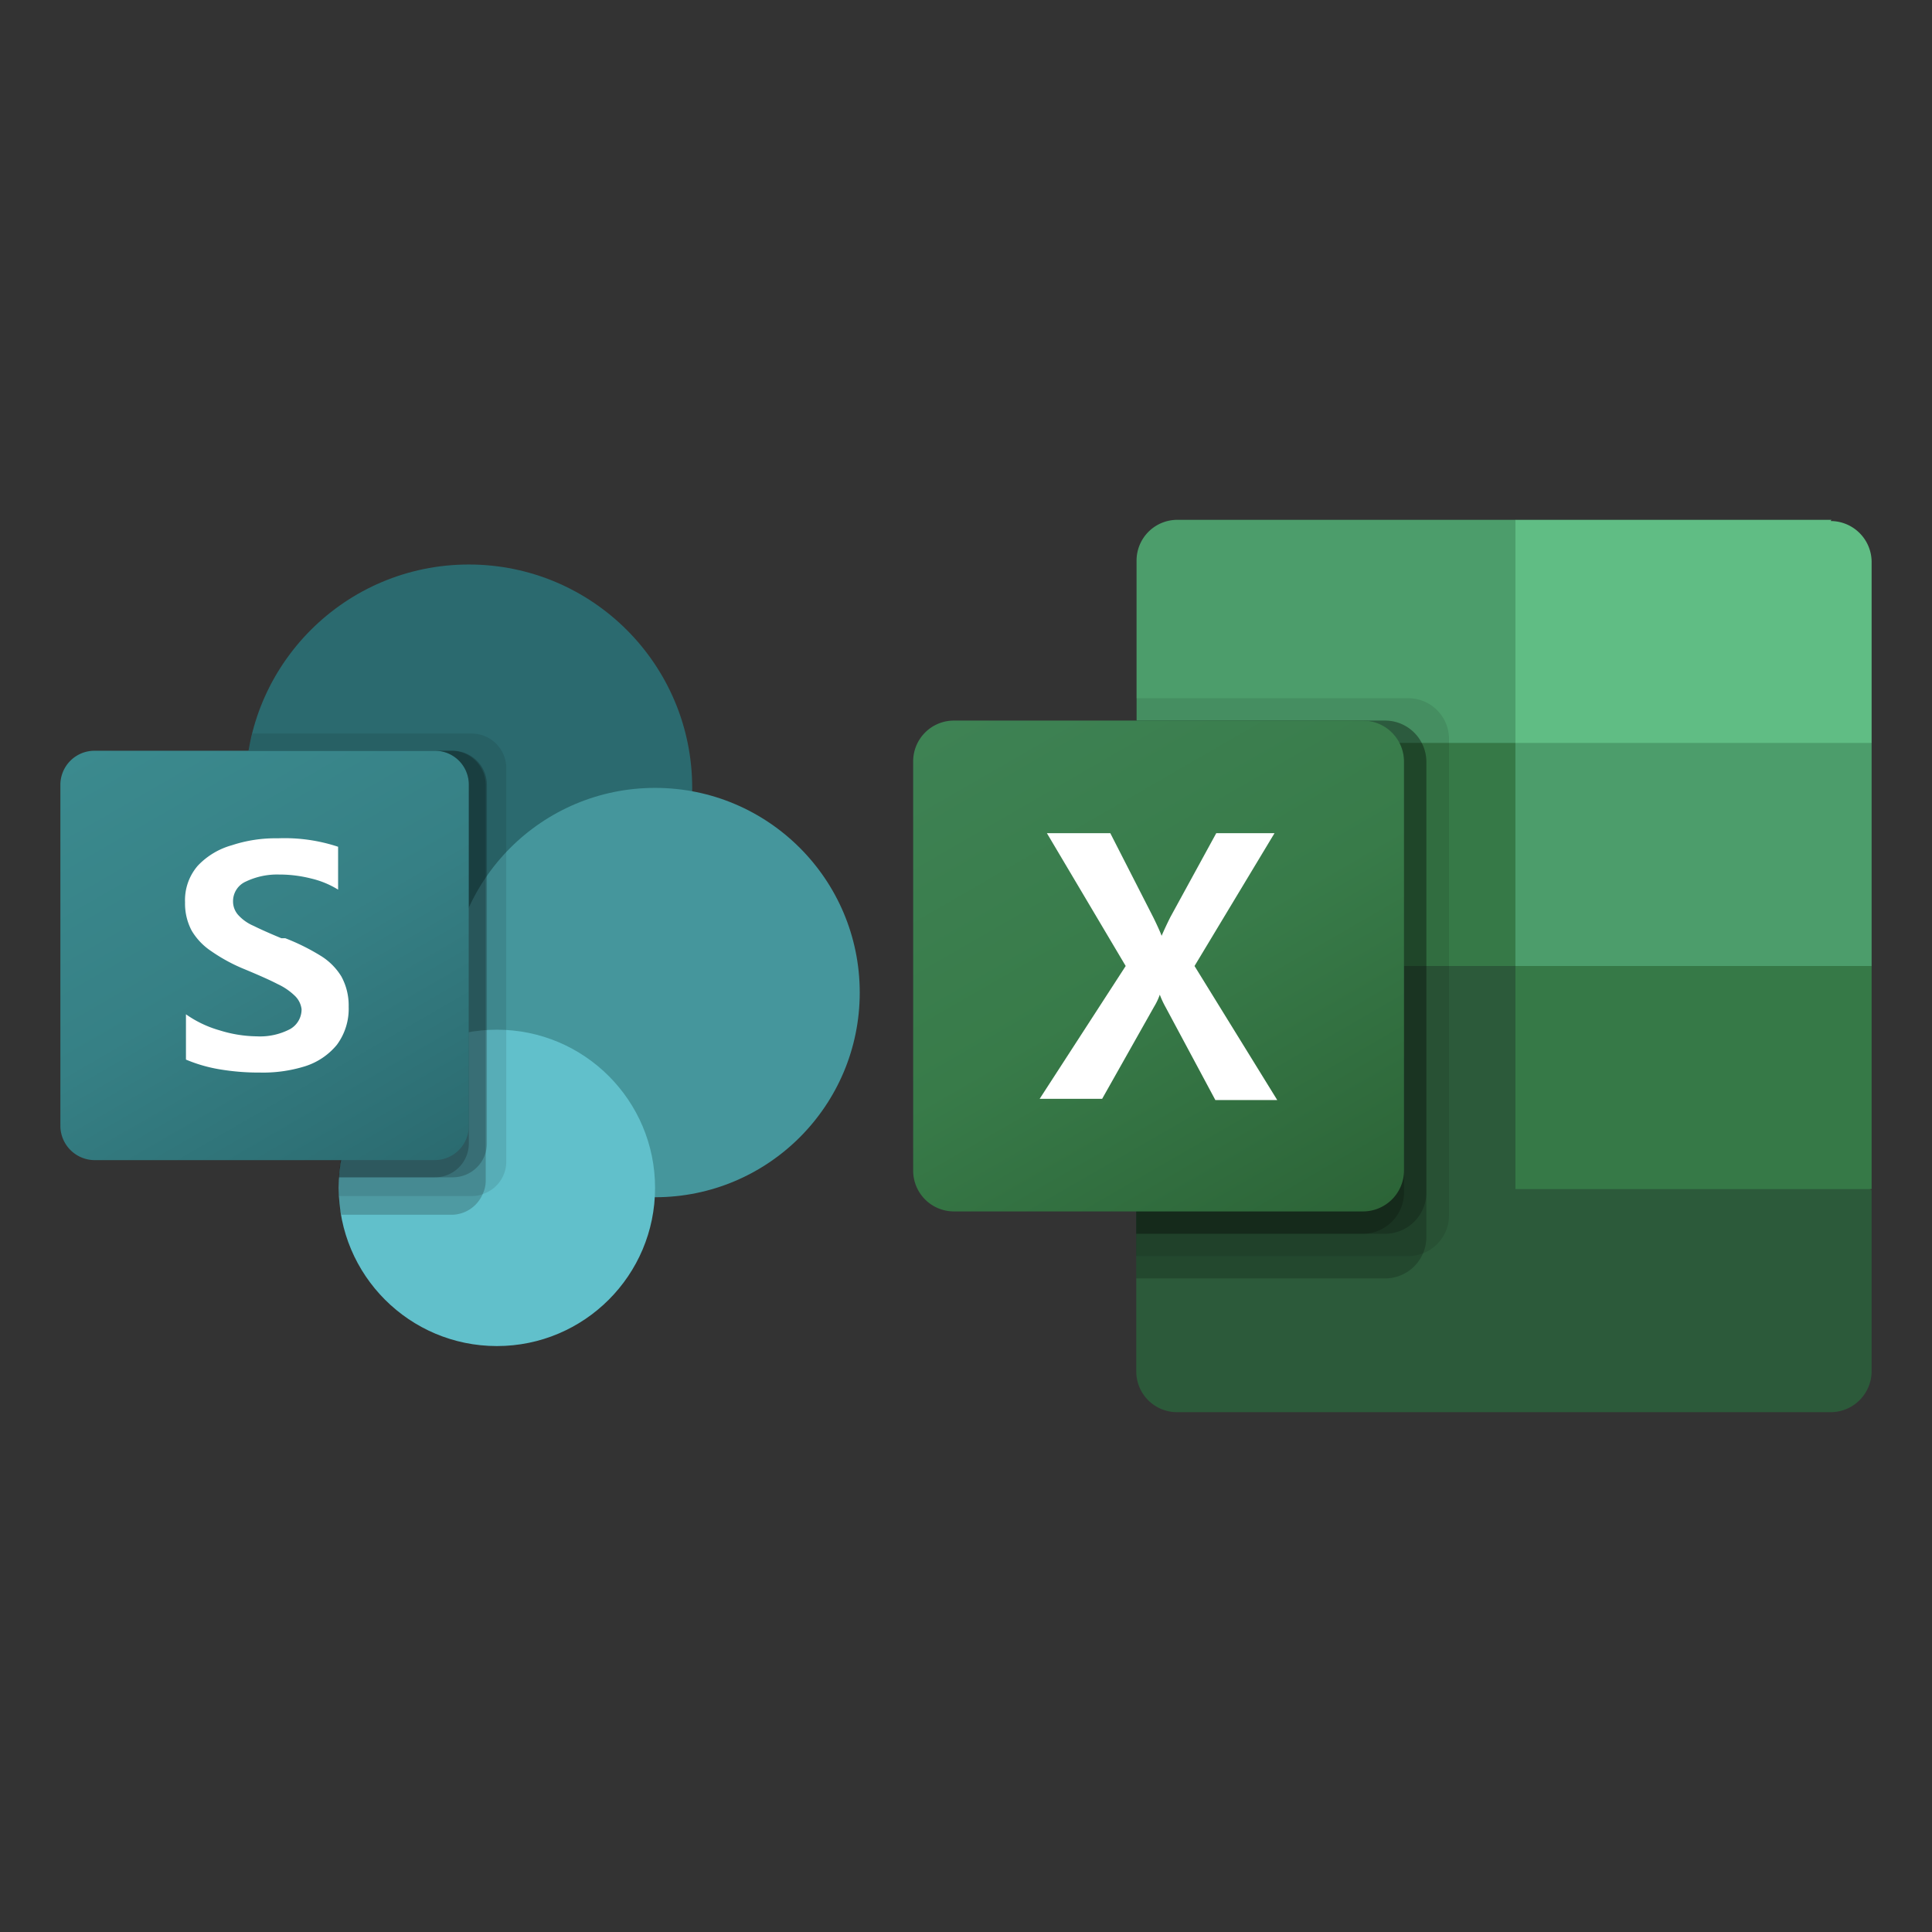 <svg xmlns="http://www.w3.org/2000/svg" xmlns:xlink="http://www.w3.org/1999/xlink" viewBox="0 0 64 64"><rect x="0" y="0" width="64" height="64" fill="#333333" stroke="none"/><defs><style>.cls-1{fill:none;}.cls-2{fill:#2b6a6f;}.cls-3{fill:#45969c;}.cls-4{fill:#61c0cb;}.cls-5{opacity:0.1;}.cls-5,.cls-6{isolation:isolate;}.cls-6{opacity:0.2;}.cls-7{fill:url(#linear-gradient);}.cls-8{fill:#fff;}.cls-9{fill:#2c5a3a;}.cls-10{fill:#4c9d6b;}.cls-11{fill:#367947;}.cls-12{fill:url(#linear-gradient-2);}.cls-13{fill:#60bd84;}</style><linearGradient id="linear-gradient" x1="4.33" y1="-844.01" x2="13.18" y2="-828.69" gradientTransform="translate(0 868)" gradientUnits="userSpaceOnUse"><stop offset="0" stop-color="#3b8a8e"/><stop offset="0.5" stop-color="#368085"/><stop offset="1" stop-color="#2b6b70"/></linearGradient><linearGradient id="linear-gradient-2" x1="33.07" y1="-1029.19" x2="43.68" y2="-1010.81" gradientTransform="translate(0 1052)" gradientUnits="userSpaceOnUse"><stop offset="0" stop-color="#3e8254"/><stop offset="0.5" stop-color="#387b49"/><stop offset="1" stop-color="#2c6437"/></linearGradient></defs><title> Sharepoint_Excel_integration_Icon_Bit</title><g id="Sharepoint_Word" data-name="Sharepoint Word"><rect class="cls-1" width="64" height="64"/></g><g id="Sharepoint_Excel" data-name="Sharepoint Excel"><circle class="cls-2" cx="15.53" cy="26.1" r="7.4"/><circle class="cls-3" cx="21.7" cy="32.88" r="6.78"/><circle class="cls-4" cx="16.46" cy="39.35" r="5.24"/><path class="cls-5" d="M16.77,25.38V38.53a1.13,1.13,0,0,1-.71,1,1,1,0,0,1-.42.09H11.22v-.31c0-.1,0-.2,0-.31a5.22,5.22,0,0,1,3.14-4.49V33.4A7.38,7.38,0,0,1,8.23,25v-.08c0-.21.08-.41.13-.62h7.27A1.15,1.15,0,0,1,16.77,25.38Z"/><path class="cls-6" d="M15,24.87H8.24a7.39,7.39,0,0,0,6,8.52l.37.06A7,7,0,0,0,11.23,39c0,.11,0,.21,0,.31v.31c0,.21,0,.41.08.62H15a1.13,1.13,0,0,0,1-.71,1,1,0,0,0,.09-.42V26A1.14,1.14,0,0,0,15,24.87Z"/><path class="cls-6" d="M15,24.87H8.24a7.39,7.39,0,0,0,6,8.52l.24,0A7.28,7.28,0,0,0,11.23,39H15a1.13,1.13,0,0,0,1.13-1.12V26A1.13,1.13,0,0,0,15,24.87Z"/><path class="cls-6" d="M14.4,24.87H8.24a7.39,7.39,0,0,0,5.47,8.4A10.19,10.19,0,0,0,11.23,39H14.4a1.12,1.12,0,0,0,1.13-1.12V26A1.12,1.12,0,0,0,14.4,24.87Z"/><path class="cls-7" d="M3.1,24.87H14.4A1.12,1.12,0,0,1,15.53,26V37.3a1.13,1.13,0,0,1-1.13,1.13H3.1A1.14,1.14,0,0,1,2,37.3V26A1.13,1.13,0,0,1,3.1,24.87Z"/><path class="cls-8" d="M7,31.51a2.11,2.11,0,0,1-.65-.68,1.91,1.91,0,0,1-.22-.94,1.74,1.74,0,0,1,.42-1.21A2.46,2.46,0,0,1,7.68,28a4.6,4.6,0,0,1,1.52-.23,5.63,5.63,0,0,1,2,.28v1.42a3,3,0,0,0-.9-.37,4.27,4.27,0,0,0-1.06-.13,2.4,2.4,0,0,0-1.09.23.71.71,0,0,0-.43.66.67.67,0,0,0,.18.46,1.46,1.46,0,0,0,.5.35c.2.1.51.24.92.41l.13,0a7.08,7.08,0,0,1,1.17.58,2.07,2.07,0,0,1,.69.69,2,2,0,0,1,.24,1,2,2,0,0,1-.39,1.26,2.24,2.24,0,0,1-1.05.71,4.67,4.67,0,0,1-1.49.21,7.8,7.8,0,0,1-1.36-.11,4.92,4.92,0,0,1-1.1-.32v-1.5a3.66,3.66,0,0,0,1.11.53,4.28,4.28,0,0,0,1.23.2,2.15,2.15,0,0,0,1.11-.24.75.75,0,0,0,.38-.66A.74.74,0,0,0,9.78,33a2.07,2.07,0,0,0-.58-.4c-.25-.13-.61-.29-1.09-.49A5.66,5.66,0,0,1,7,31.51Z"/><path class="cls-9" d="M50.2,31.26,37.64,29V45.43A1.35,1.35,0,0,0,39,46.78H60.67A1.36,1.36,0,0,0,62,45.43h0v-6Z"/><path class="cls-10" d="M50.2,17.22H39a1.35,1.35,0,0,0-1.35,1.35h0v6L50.2,32l6.65,2.22L62,32V24.61Z"/><path class="cls-11" d="M37.64,24.61H50.2V32H37.64Z"/><path class="cls-5" d="M46.63,23.13h-9V41.61h9A1.35,1.35,0,0,0,48,40.25V24.49A1.35,1.35,0,0,0,46.63,23.13Z"/><path class="cls-6" d="M45.89,23.87H37.64V42.35h8.25A1.37,1.37,0,0,0,47.25,41V25.23A1.37,1.37,0,0,0,45.89,23.87Z"/><path class="cls-6" d="M45.89,23.87H37.64v17h8.25a1.37,1.37,0,0,0,1.36-1.36V25.23A1.37,1.37,0,0,0,45.89,23.87Z"/><path class="cls-6" d="M45.15,23.87H37.64v17h7.51a1.37,1.37,0,0,0,1.36-1.36V25.23A1.37,1.37,0,0,0,45.15,23.87Z"/><path class="cls-12" d="M31.6,23.87H45.15a1.36,1.36,0,0,1,1.36,1.36V38.77a1.36,1.36,0,0,1-1.36,1.36H31.6a1.35,1.35,0,0,1-1.35-1.36V25.23A1.35,1.35,0,0,1,31.6,23.87Z"/><path class="cls-8" d="M34.44,36.4,37.29,32,34.68,27.6h2.1l1.43,2.8q.2.41.27.6h0c.09-.21.19-.42.29-.62l1.52-2.78h1.93L39.57,32l2.74,4.44H40.26l-1.65-3.08a3,3,0,0,1-.19-.41h0a2.09,2.09,0,0,1-.19.4L36.51,36.4Z"/><path class="cls-13" d="M60.67,17.22H50.2v7.39H62v-6a1.36,1.36,0,0,0-1.36-1.35Z"/><path class="cls-11" d="M50.2,32H62v7.39H50.2Z"/></g></svg>